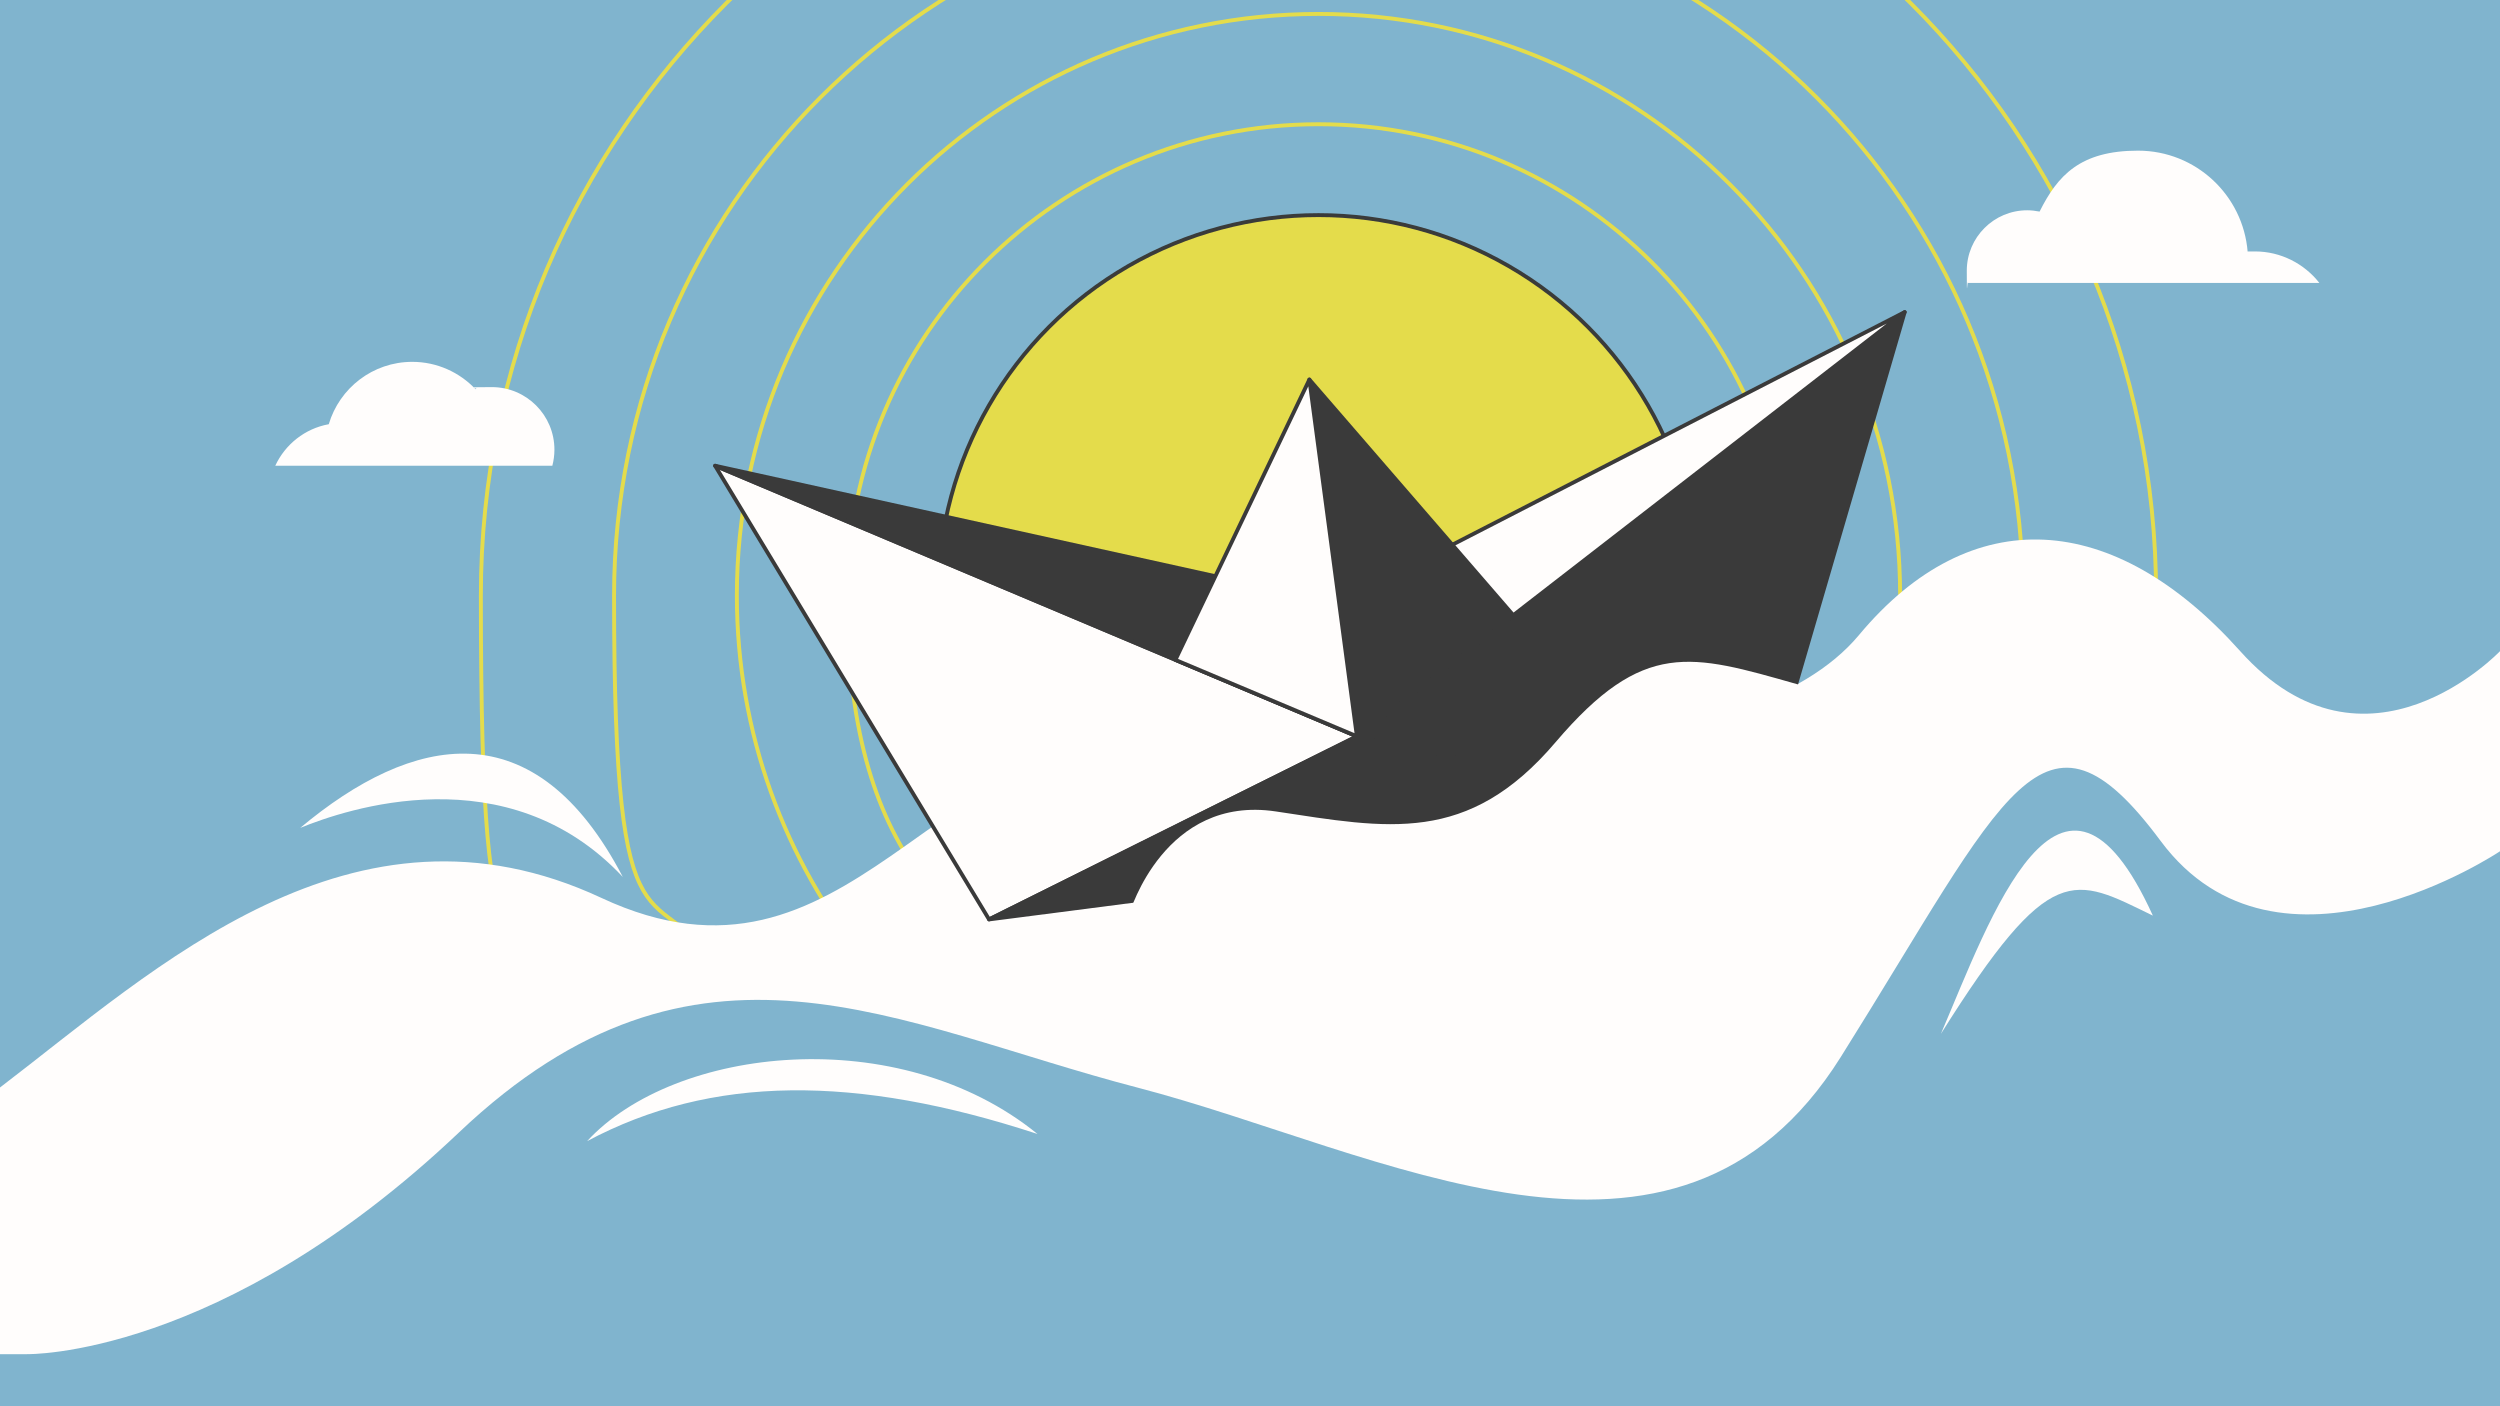 <?xml version="1.0" encoding="UTF-8"?>
<svg xmlns="http://www.w3.org/2000/svg" xmlns:xlink="http://www.w3.org/1999/xlink" id="What_is_Comparative_Advertising" data-name="What is Comparative Advertising" version="1.1" viewBox="0 0 1920 1080">
  <defs>
    <style>
      .cls-1 {
        fill: #80b4ce;
      }

      .cls-1, .cls-2, .cls-3 {
        stroke-width: 0px;
      }

      .cls-4 {
        stroke: #e4dc4b;
      }

      .cls-4, .cls-2 {
        fill: none;
      }

      .cls-4, .cls-5, .cls-6, .cls-7 {
        stroke-linecap: round;
        stroke-linejoin: round;
        stroke-width: 3px;
      }

      .cls-5 {
        fill: #3a3a3a;
      }

      .cls-5, .cls-6 {
        stroke: #3a3a3a;
      }

      .cls-6, .cls-3 {
        fill: #fffdfc;
      }

      .cls-7 {
        fill: #e4dc4b;
        stroke: #3a3b3a;
      }

      .cls-8 {
        clip-path: url(#clippath);
      }
    </style>
    <clipPath id="clippath">
      <rect class="cls-2" width="1920" height="1080"></rect>
    </clipPath>
  </defs>
  <rect class="cls-1" width="1920" height="1080"></rect>
  <g class="cls-8">
    <path class="cls-4" d="M1348.9,591.2c16.5-41.4,25.6-86.6,25.6-133.9,0-199.9-162-361.9-361.9-361.9s-361.9,162-361.9,361.9,81.2,264,199.4,323.5"></path>
    <path class="cls-4" d="M1451.3,541.9c5.2-27.4,8-55.6,8-84.5,0-246.7-200-446.7-446.7-446.7s-446.7,200-446.7,446.7c0,105.9,36.9,203.2,98.5,279.8"></path>
    <path class="cls-4" d="M1551.2,508.8c1.6-16.9,2.4-34.1,2.4-51.4,0-298.8-242.2-541-541-541S471.6,158.6,471.6,457.4s31.4,207.9,85.6,292.2"></path>
    <path class="cls-4" d="M1650.4,541.9c3.6-27.7,5.5-55.9,5.5-84.5,0-355.3-288-643.3-643.3-643.3S369.3,102.1,369.3,457.4s27.6,213.3,76.1,303.8"></path>
  </g>
  <circle class="cls-7" cx="1012.6" cy="457.4" r="292.2"></circle>
  <path class="cls-3" d="M0,835.2c119.1-90.8,270.9-234.8,461.9-145.6s256.7-134.6,433.6-120.5,446.1,21.9,532.2-81.4,195.7-96,292.7,12.3,199.7,0,199.7,0v153.7s-170,114.3-260.7-7.8-119-36-245.7,165.9-353.7,72-540,23.5c-186.3-48.5-338.1-139.3-521.2,34.4S20.5,1040,20.5,1040H0v-204.8Z"></path>
  <g>
    <polygon class="cls-6" points="549.2 357.7 1042.1 565.5 759.6 706.1 549.2 357.7"></polygon>
    <polygon class="cls-5" points="1462.8 239.7 1042.1 565.5 1348.9 629.9 1462.8 239.7"></polygon>
    <polygon class="cls-5" points="759.6 706.1 1348.9 629.9 1042.1 565.5 759.6 706.1"></polygon>
    <polygon class="cls-5" points="549.2 357.7 1027.8 463.4 1042.1 565.5 549.2 357.7"></polygon>
    <polygon class="cls-6" points="1462.8 239.7 1027.8 463.4 1042.1 565.5 1462.8 239.7"></polygon>
    <polygon class="cls-5" points="1005.6 291.5 1042.1 565.5 1162.2 472.5 1005.6 291.5"></polygon>
    <polygon class="cls-6" points="902.7 506.8 1005.6 291.5 1042.1 565.5 902.7 506.8"></polygon>
  </g>
  <path class="cls-3" d="M867.7,700.8s26.7-90.5,112.2-77.6c85.5,12.9,147.3,26.2,214.8-53.2,67.5-79.3,104-67.7,185.3-44.6,81.3,23.1,94-48.7,94-48.7l46.4,120.5-673.3,185.9,20.6-82.3Z"></path>
  <path class="cls-3" d="M1490.6,794c37.6-87.7,92.3-245.7,162.8-90.8-61-29.7-78.3-43.8-162.8,90.8Z"></path>
  <path class="cls-3" d="M230.6,635.8c34.4-14,158.9-57.1,247.7,37.7-67.7-129.9-161.6-109.7-247.7-37.7Z"></path>
  <path class="cls-3" d="M424.2,357.7c1-3.9,1.6-8.1,1.6-12.3,0-26.6-21.5-48.1-48.1-48.1s-8.5.6-12.5,1.6c-12.2-12.9-29.5-21-48.6-21-30.3,0-55.9,20.2-64.1,47.9-18.3,3.3-33.5,15.5-41.1,31.9h212.8Z"></path>
  <path class="cls-3" d="M1781.2,217.2c-11.5-14.6-29.4-24.1-49.4-24.1s-3.7,0-5.6.3c-3.5-43.5-39.8-77.7-84.2-77.7s-61.7,19-75.6,46.8c-3.1-.6-6.2-1-9.5-1-25.6,0-46.4,20.8-46.4,46.4s.3,6.4,1,9.4h269.7Z"></path>
  <path class="cls-3" d="M450.9,876.4c66.9-72.8,239.1-92.3,345.9-5.5-139.7-45.8-250.4-45.4-345.9,5.5Z"></path>
</svg>
